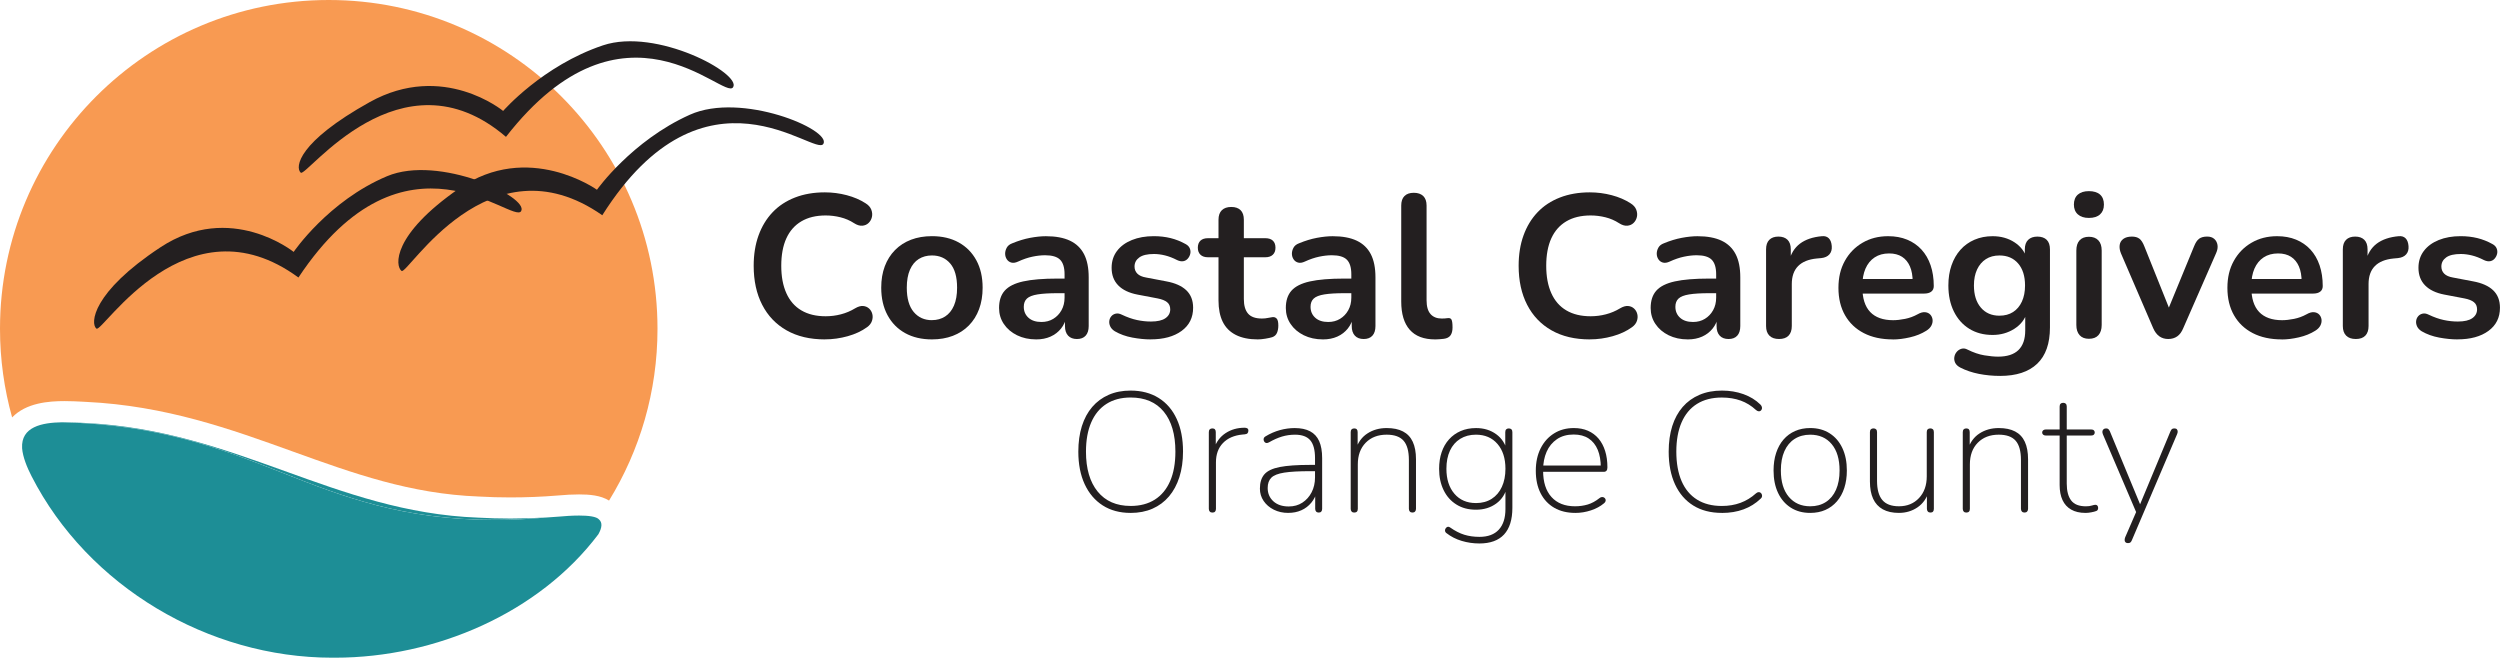 <?xml version="1.0" encoding="UTF-8"?>
<svg xmlns="http://www.w3.org/2000/svg" id="Layer_1" version="1.1" viewBox="0 0 1420.43 373.67">
  <defs>
    <style>
      .st0 {
        fill: #231f20;
      }

      .st1 {
        fill: #f89a52;
      }

      .st2 {
        fill: #1d8e96;
      }
    </style>
  </defs>
  <g>
    <g>
      <path class="st0" d="M468.66,192.84c-8.45,0-15.69-1.71-21.72-5.13-6.03-3.42-10.66-8.26-13.88-14.52-3.23-6.26-4.84-13.65-4.84-22.18,0-6.37.92-12.12,2.76-17.23,1.84-5.11,4.49-9.49,7.95-13.14,3.46-3.65,7.7-6.45,12.73-8.41,5.03-1.96,10.7-2.94,17-2.94,4.22,0,8.37.54,12.44,1.61,4.07,1.08,7.64,2.61,10.72,4.61,1.61,1,2.69,2.21,3.23,3.63.54,1.42.65,2.81.35,4.15-.31,1.35-.94,2.48-1.9,3.4-.96.92-2.15,1.44-3.57,1.55-1.42.12-2.98-.36-4.67-1.44-2.38-1.54-4.95-2.65-7.72-3.34-2.77-.69-5.57-1.04-8.41-1.04-5.46,0-10.06,1.11-13.83,3.34-3.77,2.23-6.61,5.46-8.53,9.68-1.92,4.23-2.88,9.41-2.88,15.56s.96,11.25,2.88,15.56c1.92,4.3,4.76,7.57,8.53,9.79,3.76,2.23,8.37,3.34,13.83,3.34,2.92,0,5.8-.36,8.64-1.1,2.84-.73,5.53-1.86,8.07-3.4,1.69-1,3.21-1.44,4.55-1.33,1.34.11,2.48.6,3.4,1.44.92.85,1.54,1.9,1.84,3.17.31,1.27.23,2.57-.23,3.92-.46,1.34-1.38,2.52-2.76,3.51-3.07,2.23-6.74,3.94-11,5.13-4.26,1.19-8.58,1.79-12.96,1.79Z"></path>
      <path class="st0" d="M529.5,192.84c-5.84,0-10.91-1.19-15.21-3.57-4.3-2.38-7.64-5.78-10.03-10.2-2.38-4.42-3.57-9.62-3.57-15.61,0-4.53.67-8.58,2.02-12.16,1.34-3.57,3.28-6.64,5.82-9.22,2.54-2.57,5.57-4.53,9.1-5.88,3.53-1.34,7.49-2.02,11.87-2.02,5.84,0,10.91,1.19,15.21,3.57,4.3,2.38,7.64,5.76,10.02,10.14,2.38,4.38,3.57,9.56,3.57,15.56,0,4.53-.67,8.6-2.02,12.21-1.34,3.61-3.28,6.7-5.82,9.28-2.53,2.57-5.57,4.53-9.1,5.88-3.53,1.34-7.49,2.02-11.87,2.02ZM529.5,181.89c2.84,0,5.34-.69,7.49-2.07,2.15-1.38,3.82-3.44,5.01-6.16,1.19-2.73,1.79-6.12,1.79-10.2,0-6.15-1.31-10.73-3.92-13.77-2.61-3.03-6.07-4.55-10.37-4.55-2.84,0-5.34.67-7.49,2.02-2.15,1.34-3.82,3.38-5.01,6.11-1.19,2.73-1.79,6.13-1.79,10.2,0,6.07,1.31,10.66,3.92,13.77,2.61,3.11,6.07,4.67,10.37,4.67Z"></path>
      <path class="st0" d="M588.73,192.84c-4.07,0-7.7-.79-10.89-2.36-3.19-1.57-5.68-3.71-7.49-6.4-1.81-2.69-2.71-5.72-2.71-9.1,0-4.15,1.07-7.43,3.23-9.85,2.15-2.42,5.65-4.17,10.49-5.24,4.84-1.07,11.33-1.61,19.47-1.61h5.76v8.3h-5.65c-4.76,0-8.57.23-11.41.69-2.84.46-4.86,1.25-6.05,2.36-1.19,1.11-1.79,2.67-1.79,4.67,0,2.54.88,4.61,2.65,6.22,1.77,1.61,4.22,2.42,7.38,2.42,2.53,0,4.78-.59,6.74-1.79,1.96-1.19,3.51-2.82,4.67-4.9,1.15-2.07,1.73-4.45,1.73-7.14v-13.25c0-3.84-.85-6.61-2.54-8.3-1.69-1.69-4.53-2.53-8.53-2.53-2.23,0-4.63.27-7.2.81-2.57.54-5.28,1.46-8.12,2.77-1.46.69-2.75.88-3.86.58-1.11-.31-1.98-.94-2.59-1.9-.62-.96-.92-2.02-.92-3.17s.31-2.28.92-3.4c.61-1.11,1.65-1.94,3.11-2.48,3.53-1.46,6.93-2.5,10.2-3.11,3.26-.61,6.24-.92,8.93-.92,5.53,0,10.08.85,13.65,2.53,3.57,1.69,6.24,4.25,8.01,7.66,1.77,3.42,2.65,7.82,2.65,13.19v27.66c0,2.38-.58,4.2-1.73,5.47-1.15,1.27-2.81,1.9-4.95,1.9s-3.82-.63-5.01-1.9c-1.19-1.27-1.79-3.09-1.79-5.47v-5.53h.92c-.54,2.69-1.59,5.01-3.17,6.97-1.58,1.96-3.55,3.48-5.93,4.55-2.38,1.07-5.11,1.61-8.18,1.61Z"></path>
      <path class="st0" d="M653.83,192.84c-3.3,0-6.8-.35-10.49-1.04-3.69-.69-6.99-1.88-9.91-3.57-1.23-.77-2.09-1.67-2.59-2.71-.5-1.04-.69-2.07-.58-3.11s.5-1.94,1.15-2.71c.65-.77,1.5-1.27,2.54-1.5s2.17-.04,3.4.58c3.07,1.46,5.95,2.48,8.64,3.05,2.69.58,5.34.86,7.95.86,3.69,0,6.43-.63,8.24-1.9s2.71-2.94,2.71-5.01c0-1.77-.6-3.13-1.79-4.09-1.19-.96-2.98-1.67-5.36-2.13l-11.52-2.19c-4.76-.92-8.39-2.67-10.89-5.24-2.5-2.57-3.74-5.89-3.74-9.97,0-3.69,1.02-6.87,3.05-9.56,2.03-2.69,4.86-4.76,8.47-6.22,3.61-1.46,7.76-2.19,12.44-2.19,3.38,0,6.55.37,9.51,1.09,2.96.73,5.82,1.86,8.58,3.4,1.15.62,1.94,1.42,2.36,2.42.42,1,.52,2.02.29,3.05-.23,1.04-.69,1.96-1.38,2.76-.69.81-1.55,1.31-2.59,1.5-1.04.19-2.21-.02-3.51-.63-2.38-1.23-4.67-2.11-6.86-2.65-2.19-.54-4.28-.81-6.28-.81-3.77,0-6.55.65-8.35,1.96-1.81,1.31-2.71,3.03-2.71,5.18,0,1.61.54,2.96,1.61,4.03,1.07,1.08,2.73,1.81,4.95,2.19l11.52,2.19c4.99.92,8.77,2.61,11.35,5.07,2.57,2.46,3.86,5.76,3.86,9.91,0,5.61-2.19,10.01-6.57,13.19-4.38,3.19-10.22,4.78-17.51,4.78Z"></path>
      <path class="st0" d="M714.67,192.84c-4.99,0-9.16-.85-12.5-2.54-3.34-1.69-5.82-4.17-7.43-7.43-1.61-3.26-2.42-7.32-2.42-12.16v-24.54h-5.99c-1.84,0-3.27-.48-4.26-1.44-1-.96-1.5-2.28-1.5-3.98s.5-3.11,1.5-4.03c1-.92,2.42-1.38,4.26-1.38h5.99v-10.49c0-2.38.63-4.19,1.9-5.42s3.05-1.84,5.36-1.84,4.07.62,5.3,1.84c1.23,1.23,1.84,3.03,1.84,5.42v10.49h12.21c1.84,0,3.26.46,4.26,1.38,1,.92,1.5,2.27,1.5,4.03s-.5,3.02-1.5,3.98c-1,.96-2.42,1.44-4.26,1.44h-12.21v23.74c0,3.69.81,6.45,2.42,8.3s4.22,2.77,7.84,2.77c1.31,0,2.46-.12,3.46-.35,1-.23,1.88-.38,2.65-.46.92-.08,1.69.21,2.3.86.61.65.92,1.98.92,3.98,0,1.54-.25,2.9-.75,4.09-.5,1.19-1.4,2.02-2.71,2.48-1,.31-2.3.59-3.92.86-1.61.27-3.04.4-4.26.4Z"></path>
      <path class="st0" d="M751.66,192.84c-4.07,0-7.7-.79-10.89-2.36-3.19-1.57-5.68-3.71-7.49-6.4-1.81-2.69-2.71-5.72-2.71-9.1,0-4.15,1.07-7.43,3.23-9.85,2.15-2.42,5.65-4.17,10.49-5.24,4.84-1.07,11.33-1.61,19.47-1.61h5.76v8.3h-5.65c-4.76,0-8.57.23-11.41.69-2.84.46-4.86,1.25-6.05,2.36-1.19,1.11-1.79,2.67-1.79,4.67,0,2.54.88,4.61,2.65,6.22,1.77,1.61,4.22,2.42,7.38,2.42,2.53,0,4.78-.59,6.74-1.79,1.96-1.19,3.51-2.82,4.67-4.9,1.15-2.07,1.73-4.45,1.73-7.14v-13.25c0-3.84-.85-6.61-2.54-8.3-1.69-1.69-4.53-2.53-8.53-2.53-2.23,0-4.63.27-7.2.81-2.57.54-5.28,1.46-8.12,2.77-1.46.69-2.75.88-3.86.58-1.11-.31-1.98-.94-2.59-1.9-.62-.96-.92-2.02-.92-3.17s.31-2.28.92-3.4c.61-1.11,1.65-1.94,3.11-2.48,3.53-1.46,6.93-2.5,10.2-3.11,3.26-.61,6.24-.92,8.93-.92,5.53,0,10.08.85,13.65,2.53,3.57,1.69,6.24,4.25,8.01,7.66,1.77,3.42,2.65,7.82,2.65,13.19v27.66c0,2.38-.58,4.2-1.73,5.47-1.15,1.27-2.81,1.9-4.95,1.9s-3.82-.63-5.01-1.9c-1.19-1.27-1.79-3.09-1.79-5.47v-5.53h.92c-.54,2.69-1.59,5.01-3.17,6.97-1.58,1.96-3.55,3.48-5.93,4.55-2.38,1.07-5.11,1.61-8.18,1.61Z"></path>
      <path class="st0" d="M815.38,192.84c-6.38,0-11.18-1.82-14.4-5.47-3.23-3.65-4.84-9.01-4.84-16.07v-54.5c0-2.38.61-4.19,1.84-5.42s3-1.84,5.3-1.84,4.09.62,5.36,1.84c1.27,1.23,1.9,3.04,1.9,5.42v53.81c0,3.53.75,6.15,2.25,7.84,1.5,1.69,3.63,2.54,6.39,2.54.61,0,1.19-.02,1.73-.06.54-.04,1.07-.1,1.61-.17,1.08-.15,1.81.13,2.19.86.38.73.58,2.21.58,4.44,0,1.92-.39,3.42-1.15,4.49-.77,1.08-2.04,1.73-3.8,1.96-.77.08-1.58.15-2.42.23-.85.08-1.69.12-2.53.12Z"></path>
      <path class="st0" d="M903.29,192.84c-8.45,0-15.69-1.71-21.72-5.13-6.03-3.42-10.66-8.26-13.88-14.52-3.23-6.26-4.84-13.65-4.84-22.18,0-6.37.92-12.12,2.76-17.23,1.84-5.11,4.49-9.49,7.95-13.14,3.46-3.65,7.7-6.45,12.73-8.41,5.03-1.96,10.7-2.94,17-2.94,4.22,0,8.37.54,12.44,1.61,4.07,1.08,7.64,2.61,10.72,4.61,1.61,1,2.69,2.21,3.23,3.63.54,1.42.65,2.81.35,4.15-.31,1.35-.94,2.48-1.9,3.4-.96.92-2.15,1.44-3.57,1.55-1.42.12-2.98-.36-4.67-1.44-2.38-1.54-4.95-2.65-7.72-3.34-2.77-.69-5.57-1.04-8.41-1.04-5.46,0-10.06,1.11-13.83,3.34-3.77,2.23-6.61,5.46-8.53,9.68-1.92,4.23-2.88,9.41-2.88,15.56s.96,11.25,2.88,15.56c1.92,4.3,4.76,7.57,8.53,9.79,3.76,2.23,8.37,3.34,13.83,3.34,2.92,0,5.8-.36,8.64-1.1,2.84-.73,5.53-1.86,8.07-3.4,1.69-1,3.21-1.44,4.55-1.33,1.34.11,2.48.6,3.4,1.44.92.85,1.54,1.9,1.84,3.17.31,1.27.23,2.57-.23,3.92-.46,1.34-1.38,2.52-2.76,3.51-3.07,2.23-6.74,3.94-11,5.13-4.26,1.19-8.58,1.79-12.96,1.79Z"></path>
      <path class="st0" d="M958.95,192.84c-4.07,0-7.7-.79-10.89-2.36-3.19-1.57-5.68-3.71-7.49-6.4-1.81-2.69-2.71-5.72-2.71-9.1,0-4.15,1.07-7.43,3.23-9.85,2.15-2.42,5.65-4.17,10.49-5.24,4.84-1.07,11.33-1.61,19.47-1.61h5.76v8.3h-5.65c-4.76,0-8.57.23-11.41.69-2.84.46-4.86,1.25-6.05,2.36-1.19,1.11-1.79,2.67-1.79,4.67,0,2.54.88,4.61,2.65,6.22,1.77,1.61,4.22,2.42,7.38,2.42,2.53,0,4.78-.59,6.74-1.79,1.96-1.19,3.51-2.82,4.67-4.9,1.15-2.07,1.73-4.45,1.73-7.14v-13.25c0-3.84-.85-6.61-2.54-8.3-1.69-1.69-4.53-2.53-8.53-2.53-2.23,0-4.63.27-7.2.81-2.57.54-5.28,1.46-8.12,2.77-1.46.69-2.75.88-3.86.58-1.11-.31-1.98-.94-2.59-1.9-.62-.96-.92-2.02-.92-3.17s.31-2.28.92-3.4c.61-1.11,1.65-1.94,3.11-2.48,3.53-1.46,6.93-2.5,10.2-3.11,3.26-.61,6.24-.92,8.93-.92,5.53,0,10.08.85,13.65,2.53,3.57,1.69,6.24,4.25,8.01,7.66,1.77,3.42,2.65,7.82,2.65,13.19v27.66c0,2.38-.58,4.2-1.73,5.47-1.15,1.27-2.81,1.9-4.95,1.9s-3.82-.63-5.01-1.9c-1.19-1.27-1.79-3.09-1.79-5.47v-5.53h.92c-.54,2.69-1.59,5.01-3.17,6.97-1.58,1.96-3.55,3.48-5.93,4.55-2.38,1.07-5.11,1.61-8.18,1.61Z"></path>
      <path class="st0" d="M1010.8,192.61c-2.38,0-4.2-.63-5.47-1.9s-1.9-3.09-1.9-5.47v-43.56c0-2.38.61-4.19,1.84-5.42s2.96-1.84,5.18-1.84,3.96.62,5.19,1.84c1.23,1.23,1.84,3.04,1.84,5.42v7.26h-1.15c1.07-4.61,3.19-8.1,6.34-10.49,3.15-2.38,7.33-3.8,12.56-4.26,1.61-.15,2.9.25,3.86,1.21.96.96,1.52,2.44,1.67,4.44.15,1.92-.29,3.48-1.33,4.67-1.04,1.19-2.59,1.9-4.67,2.13l-2.54.23c-4.69.46-8.22,1.9-10.6,4.32-2.38,2.42-3.57,5.82-3.57,10.2v23.85c0,2.38-.62,4.2-1.84,5.47-1.23,1.27-3.04,1.9-5.42,1.9Z"></path>
      <path class="st0" d="M1075.44,192.84c-6.38,0-11.87-1.19-16.48-3.57-4.61-2.38-8.16-5.76-10.66-10.14-2.5-4.38-3.75-9.56-3.75-15.56s1.21-10.95,3.63-15.32c2.42-4.38,5.76-7.82,10.03-10.31,4.26-2.5,9.12-3.74,14.58-3.74,3.99,0,7.59.65,10.77,1.96,3.19,1.31,5.91,3.19,8.18,5.65,2.26,2.46,3.99,5.44,5.18,8.93,1.19,3.5,1.79,7.43,1.79,11.81,0,1.38-.48,2.44-1.44,3.17-.96.73-2.32,1.09-4.09,1.09h-36.99v-8.3h32.38l-1.84,1.73c0-3.53-.52-6.49-1.56-8.87-1.04-2.38-2.53-4.21-4.49-5.47s-4.4-1.9-7.32-1.9c-3.23,0-5.97.75-8.24,2.25-2.27,1.5-3.99,3.61-5.19,6.34-1.19,2.73-1.79,5.97-1.79,9.74v.81c0,6.3,1.48,11,4.44,14.12,2.96,3.11,7.32,4.67,13.08,4.67,2,0,4.24-.25,6.74-.75,2.5-.5,4.86-1.36,7.09-2.59,1.61-.92,3.03-1.33,4.26-1.21,1.23.12,2.21.56,2.94,1.33.73.77,1.17,1.71,1.33,2.82.15,1.11-.06,2.25-.63,3.4-.58,1.15-1.56,2.15-2.94,3-2.69,1.69-5.78,2.94-9.28,3.74-3.5.81-6.74,1.21-9.74,1.21Z"></path>
      <path class="st0" d="M1136.39,213.58c-4.15,0-8.16-.39-12.04-1.15-3.88-.77-7.39-1.96-10.54-3.57-1.46-.77-2.44-1.69-2.94-2.76-.5-1.08-.65-2.17-.46-3.28.19-1.12.65-2.09,1.38-2.94.73-.85,1.63-1.42,2.71-1.73,1.07-.31,2.19-.16,3.34.46,3.38,1.69,6.59,2.78,9.62,3.28,3.03.5,5.63.75,7.78.75,5.15,0,9.01-1.25,11.58-3.74,2.57-2.5,3.86-6.21,3.86-11.12v-10.37h1.04c-1.15,3.92-3.55,7.05-7.2,9.39-3.65,2.34-7.78,3.51-12.39,3.51-5.07,0-9.49-1.17-13.25-3.51-3.77-2.34-6.68-5.63-8.76-9.85-2.07-4.22-3.11-9.14-3.11-14.75,0-4.22.59-8.05,1.79-11.47,1.19-3.42,2.88-6.36,5.07-8.81,2.19-2.46,4.84-4.36,7.95-5.7,3.11-1.34,6.55-2.02,10.31-2.02,4.76,0,8.93,1.17,12.5,3.51,3.57,2.34,5.89,5.44,6.97,9.28l-1.15,2.88v-8.18c0-2.38.63-4.19,1.9-5.42,1.27-1.23,3.01-1.84,5.24-1.84s4.07.62,5.3,1.84c1.23,1.23,1.84,3.04,1.84,5.42v44.36c0,9.14-2.42,16.02-7.26,20.63-4.84,4.61-11.87,6.91-21.09,6.91ZM1136.05,179.36c3,0,5.57-.69,7.72-2.07,2.15-1.38,3.82-3.36,5.01-5.93,1.19-2.57,1.79-5.63,1.79-9.16,0-5.3-1.31-9.47-3.92-12.5-2.61-3.03-6.15-4.55-10.6-4.55-3,0-5.57.69-7.72,2.07-2.15,1.38-3.82,3.34-5.01,5.88-1.19,2.54-1.79,5.57-1.79,9.1,0,5.3,1.31,9.49,3.92,12.56,2.61,3.07,6.14,4.61,10.6,4.61Z"></path>
      <path class="st0" d="M1186.86,123.82c-2.69,0-4.78-.67-6.28-2.02-1.5-1.34-2.25-3.21-2.25-5.59s.75-4.34,2.25-5.65c1.5-1.3,3.59-1.96,6.28-1.96s4.88.65,6.34,1.96c1.46,1.31,2.19,3.19,2.19,5.65s-.73,4.24-2.19,5.59c-1.46,1.34-3.57,2.02-6.34,2.02ZM1186.86,192.49c-2.3,0-4.07-.69-5.3-2.07-1.23-1.38-1.84-3.3-1.84-5.76v-42.29c0-2.54.61-4.47,1.84-5.82,1.23-1.34,3-2.02,5.3-2.02s4.09.67,5.36,2.02c1.27,1.34,1.9,3.28,1.9,5.82v42.29c0,2.46-.62,4.38-1.84,5.76-1.23,1.38-3.03,2.07-5.42,2.07Z"></path>
      <path class="st0" d="M1231.92,192.61c-1.92,0-3.59-.5-5.01-1.5-1.42-1-2.59-2.53-3.51-4.61l-18.32-42.52c-.69-1.69-.94-3.26-.75-4.72.19-1.46.88-2.63,2.07-3.51,1.19-.88,2.82-1.33,4.9-1.33,1.77,0,3.19.4,4.26,1.21,1.07.81,2.03,2.32,2.88,4.55l15.56,38.83h-3.46l16.02-38.95c.85-2.15,1.82-3.63,2.94-4.44,1.11-.81,2.63-1.21,4.55-1.21,1.69,0,3.03.44,4.03,1.33,1,.88,1.61,2.04,1.84,3.46.23,1.42-.04,2.98-.81,4.67l-18.67,42.63c-.85,2.07-1.98,3.61-3.4,4.61-1.42,1-3.13,1.5-5.13,1.5Z"></path>
      <path class="st0" d="M1296.44,192.84c-6.38,0-11.87-1.19-16.48-3.57-4.61-2.38-8.16-5.76-10.66-10.14-2.5-4.38-3.75-9.56-3.75-15.56s1.21-10.95,3.63-15.32c2.42-4.38,5.76-7.82,10.03-10.31,4.26-2.5,9.12-3.74,14.58-3.74,3.99,0,7.59.65,10.77,1.96,3.19,1.31,5.91,3.19,8.18,5.65,2.26,2.46,3.99,5.44,5.18,8.93,1.19,3.5,1.79,7.43,1.79,11.81,0,1.38-.48,2.44-1.44,3.17-.96.73-2.32,1.09-4.09,1.09h-36.99v-8.3h32.38l-1.84,1.73c0-3.53-.52-6.49-1.56-8.87-1.04-2.38-2.53-4.21-4.49-5.47s-4.4-1.9-7.32-1.9c-3.23,0-5.97.75-8.24,2.25-2.27,1.5-3.99,3.61-5.19,6.34-1.19,2.73-1.79,5.97-1.79,9.74v.81c0,6.3,1.48,11,4.44,14.12,2.96,3.11,7.32,4.67,13.08,4.67,2,0,4.24-.25,6.74-.75,2.5-.5,4.86-1.36,7.09-2.59,1.61-.92,3.03-1.33,4.26-1.21,1.23.12,2.21.56,2.94,1.33.73.77,1.17,1.71,1.33,2.82.15,1.11-.06,2.25-.63,3.4-.58,1.15-1.56,2.15-2.94,3-2.69,1.69-5.78,2.94-9.28,3.74-3.5.81-6.74,1.21-9.74,1.21Z"></path>
      <path class="st0" d="M1338.5,192.61c-2.38,0-4.2-.63-5.47-1.9s-1.9-3.09-1.9-5.47v-43.56c0-2.38.61-4.19,1.84-5.42s2.96-1.84,5.18-1.84,3.96.62,5.19,1.84c1.23,1.23,1.84,3.04,1.84,5.42v7.26h-1.15c1.07-4.61,3.19-8.1,6.34-10.49,3.15-2.38,7.33-3.8,12.56-4.26,1.61-.15,2.9.25,3.86,1.21.96.96,1.52,2.44,1.67,4.44.15,1.92-.29,3.48-1.33,4.67-1.04,1.19-2.59,1.9-4.67,2.13l-2.54.23c-4.69.46-8.22,1.9-10.6,4.32-2.38,2.42-3.57,5.82-3.57,10.2v23.85c0,2.38-.62,4.2-1.84,5.47-1.23,1.27-3.04,1.9-5.42,1.9Z"></path>
      <path class="st0" d="M1396.34,192.84c-3.3,0-6.8-.35-10.49-1.04-3.69-.69-6.99-1.88-9.91-3.57-1.23-.77-2.09-1.67-2.59-2.71-.5-1.04-.69-2.07-.58-3.11s.5-1.94,1.15-2.71c.65-.77,1.5-1.27,2.54-1.5s2.17-.04,3.4.58c3.07,1.46,5.95,2.48,8.64,3.05,2.69.58,5.34.86,7.95.86,3.69,0,6.43-.63,8.24-1.9s2.71-2.94,2.71-5.01c0-1.77-.6-3.13-1.79-4.09-1.19-.96-2.98-1.67-5.36-2.13l-11.52-2.19c-4.76-.92-8.39-2.67-10.89-5.24-2.5-2.57-3.74-5.89-3.74-9.97,0-3.69,1.02-6.87,3.05-9.56,2.03-2.69,4.86-4.76,8.47-6.22,3.61-1.46,7.76-2.19,12.44-2.19,3.38,0,6.55.37,9.51,1.09,2.96.73,5.82,1.86,8.58,3.4,1.15.62,1.94,1.42,2.36,2.42.42,1,.52,2.02.29,3.05-.23,1.04-.69,1.96-1.38,2.76-.69.81-1.55,1.31-2.59,1.5-1.04.19-2.21-.02-3.51-.63-2.38-1.23-4.67-2.11-6.86-2.65-2.19-.54-4.28-.81-6.28-.81-3.77,0-6.55.65-8.35,1.96-1.81,1.31-2.71,3.03-2.71,5.18,0,1.61.54,2.96,1.61,4.03,1.07,1.08,2.73,1.81,4.95,2.19l11.52,2.19c4.99.92,8.77,2.61,11.35,5.07,2.57,2.46,3.86,5.76,3.86,9.91,0,5.61-2.19,10.01-6.57,13.19-4.38,3.19-10.22,4.78-17.51,4.78Z"></path>
    </g>
    <g>
      <path class="st0" d="M642.37,291.42c-6.11,0-11.38-1.41-15.81-4.24-4.43-2.83-7.86-6.85-10.27-12.05-2.41-5.21-3.62-11.38-3.62-18.51,0-5.4.68-10.24,2.02-14.51,1.35-4.27,3.31-7.9,5.88-10.89,2.57-2.99,5.69-5.29,9.35-6.89,3.66-1.61,7.81-2.41,12.44-2.41,6.17,0,11.49,1.4,15.96,4.19,4.47,2.79,7.89,6.78,10.27,11.96,2.38,5.17,3.57,11.33,3.57,18.46,0,5.4-.69,10.25-2.07,14.56-1.38,4.31-3.36,7.97-5.93,10.99-2.57,3.02-5.69,5.33-9.35,6.94-3.66,1.61-7.81,2.41-12.44,2.41ZM642.37,287.47c5.4,0,9.99-1.21,13.79-3.62,3.79-2.41,6.68-5.91,8.68-10.51,1.99-4.6,2.99-10.17,2.99-16.73,0-9.77-2.2-17.34-6.6-22.71-4.4-5.37-10.69-8.05-18.85-8.05-5.34,0-9.9,1.21-13.69,3.61-3.79,2.41-6.69,5.92-8.68,10.51s-2.99,10.14-2.99,16.63c0,9.71,2.22,17.27,6.65,22.71,4.44,5.43,10.67,8.15,18.7,8.15Z"></path>
      <path class="st0" d="M688.84,291.23c-.64,0-1.14-.19-1.49-.58-.35-.39-.53-.9-.53-1.54v-43.58c0-.71.18-1.24.53-1.59.35-.35.85-.53,1.49-.53s1.12.18,1.45.53c.32.35.48.88.48,1.59v9.35h-.96c1.22-3.79,3.39-6.71,6.51-8.77,3.12-2.06,6.73-3.09,10.85-3.09.58,0,1.07.11,1.49.34.42.23.63.66.63,1.3s-.16,1.14-.48,1.49c-.32.35-.87.56-1.64.63l-1.16.1c-4.76.45-8.47,2.06-11.14,4.82-2.67,2.76-4,6.43-4,10.99v26.42c0,.64-.16,1.16-.48,1.54-.32.39-.84.58-1.54.58Z"></path>
      <path class="st0" d="M731.94,291.42c-3.02,0-5.75-.61-8.2-1.83-2.44-1.22-4.37-2.88-5.78-4.96-1.41-2.09-2.12-4.42-2.12-6.99,0-3.47.85-6.18,2.55-8.15,1.7-1.96,4.63-3.34,8.77-4.15,4.15-.8,9.85-1.2,17.11-1.2h3.95v3.57h-3.76c-6.36,0-11.3.27-14.8.82s-5.95,1.51-7.33,2.89c-1.38,1.38-2.07,3.33-2.07,5.83,0,3.09,1.08,5.61,3.23,7.57,2.15,1.96,5.06,2.94,8.73,2.94,2.96,0,5.54-.72,7.76-2.17s3.97-3.41,5.25-5.88c1.28-2.47,1.93-5.29,1.93-8.44v-10.99c0-4.63-.9-8-2.7-10.12-1.8-2.12-4.69-3.18-8.68-3.18-2.57,0-5.03.36-7.38,1.06-2.35.71-4.81,1.8-7.38,3.28-.58.32-1.08.45-1.49.39-.42-.06-.76-.24-1.01-.53-.26-.29-.43-.64-.53-1.06s-.06-.82.1-1.21c.16-.39.47-.71.92-.96,2.64-1.61,5.37-2.79,8.19-3.57,2.83-.77,5.62-1.16,8.39-1.16,3.53,0,6.46.61,8.77,1.83,2.31,1.22,4.03,3.08,5.16,5.59,1.12,2.51,1.69,5.72,1.69,9.64v28.83c0,.64-.16,1.16-.48,1.54s-.8.58-1.45.58-1.14-.19-1.49-.58c-.35-.39-.53-.9-.53-1.54v-10.13h1.06c-.64,2.57-1.73,4.79-3.28,6.65-1.54,1.86-3.42,3.3-5.64,4.29-2.22,1-4.71,1.49-7.47,1.49Z"></path>
      <path class="st0" d="M769.45,291.23c-.64,0-1.14-.19-1.49-.58-.35-.39-.53-.9-.53-1.54v-43.58c0-.71.18-1.24.53-1.59.35-.35.85-.53,1.49-.53s1.12.18,1.45.53c.32.35.48.88.48,1.59v9.83h-1.06c1.28-4.05,3.5-7.09,6.65-9.11,3.15-2.03,6.78-3.04,10.89-3.04,3.73,0,6.83.64,9.3,1.93s4.32,3.24,5.54,5.88c1.22,2.64,1.83,5.95,1.83,9.93v28.15c0,.64-.18,1.16-.53,1.54-.35.39-.85.58-1.49.58s-1.14-.19-1.49-.58c-.35-.39-.53-.9-.53-1.54v-27.77c0-4.95-1-8.58-2.99-10.89s-5.21-3.47-9.64-3.47c-4.95,0-8.92,1.53-11.91,4.58s-4.48,7.15-4.48,12.29v25.26c0,1.41-.68,2.12-2.02,2.12Z"></path>
      <path class="st0" d="M840.5,308.78c-3.41,0-6.73-.48-9.98-1.45-3.25-.96-6.19-2.47-8.82-4.53-.32-.26-.53-.58-.63-.96s-.08-.76.05-1.11c.13-.36.34-.68.63-.96s.61-.45.96-.48c.35-.03.72.08,1.11.34,2.83,1.99,5.54,3.39,8.15,4.19,2.6.8,5.48,1.21,8.63,1.21,4.82,0,8.48-1.37,10.99-4.1,2.51-2.73,3.76-6.64,3.76-11.72v-12.82h.96c-.9,4.11-2.96,7.34-6.17,9.69-3.22,2.35-7.04,3.52-11.47,3.52s-8.04-.98-11.18-2.94c-3.15-1.96-5.58-4.69-7.28-8.2-1.7-3.5-2.55-7.53-2.55-12.1,0-3.47.48-6.62,1.45-9.45.96-2.83,2.36-5.25,4.19-7.28,1.83-2.03,4.03-3.6,6.6-4.72s5.5-1.69,8.77-1.69c4.44,0,8.26,1.17,11.47,3.52,3.21,2.35,5.27,5.58,6.17,9.69h-1.06v-10.89c0-.71.18-1.24.53-1.59.35-.35.85-.53,1.49-.53s1.14.18,1.49.53c.35.35.53.88.53,1.59v43c0,6.68-1.58,11.73-4.72,15.14-3.15,3.41-7.84,5.11-14.08,5.11ZM838.57,285.83c3.47,0,6.46-.8,8.97-2.41,2.51-1.61,4.44-3.87,5.78-6.8,1.35-2.93,2.03-6.35,2.03-10.27,0-5.91-1.51-10.62-4.53-14.12-3.02-3.5-7.1-5.26-12.24-5.26-3.41,0-6.38.79-8.92,2.36-2.54,1.58-4.48,3.81-5.83,6.7-1.35,2.89-2.02,6.33-2.02,10.32,0,5.92,1.51,10.64,4.53,14.17,3.02,3.54,7.1,5.3,12.24,5.3Z"></path>
      <path class="st0" d="M895.07,291.42c-4.63,0-8.61-.96-11.96-2.89-3.34-1.93-5.93-4.68-7.76-8.24-1.83-3.57-2.75-7.82-2.75-12.78s.92-9.14,2.75-12.78c1.83-3.63,4.37-6.46,7.62-8.48,3.24-2.03,6.99-3.04,11.23-3.04,3.02,0,5.7.51,8.05,1.54,2.35,1.03,4.34,2.51,5.98,4.43,1.64,1.93,2.89,4.28,3.76,7.04.87,2.76,1.3,5.88,1.3,9.35,0,.84-.18,1.46-.53,1.88-.35.42-.88.63-1.59.63h-35.96v-3.57h35.96l-1.64,1.16c0-3.92-.58-7.28-1.73-10.07-1.16-2.79-2.88-4.95-5.16-6.46-2.28-1.51-5.13-2.26-8.53-2.26-3.73,0-6.89.88-9.5,2.65-2.6,1.77-4.56,4.16-5.88,7.18-1.32,3.02-1.98,6.46-1.98,10.32v.48c0,6.43,1.59,11.39,4.77,14.9,3.18,3.5,7.63,5.25,13.35,5.25,2.57,0,4.98-.34,7.23-1.01,2.25-.68,4.47-1.88,6.65-3.61.45-.39.92-.59,1.4-.63s.9.06,1.25.29c.35.23.61.51.77.87.16.36.18.76.05,1.21-.13.45-.45.87-.96,1.25-1.99,1.67-4.43,2.99-7.33,3.95-2.89.96-5.85,1.45-8.87,1.45Z"></path>
      <path class="st0" d="M978.37,291.42c-6.36,0-11.8-1.4-16.29-4.19-4.5-2.8-7.95-6.8-10.36-12-2.41-5.21-3.62-11.41-3.62-18.61,0-5.4.68-10.24,2.02-14.51,1.35-4.27,3.33-7.9,5.93-10.89,2.6-2.99,5.78-5.29,9.55-6.89,3.76-1.61,8.02-2.41,12.78-2.41,4.37,0,8.44.68,12.2,2.02,3.76,1.35,6.96,3.31,9.59,5.88.45.45.74.92.87,1.4.13.48.11.92-.05,1.3-.16.39-.4.69-.72.92-.32.23-.71.31-1.16.24-.45-.06-.93-.32-1.45-.77-2.57-2.38-5.45-4.15-8.63-5.3s-6.77-1.74-10.75-1.74c-5.53,0-10.22,1.21-14.08,3.61-3.86,2.41-6.78,5.92-8.77,10.51s-2.99,10.14-2.99,16.63,1,12.13,2.99,16.73c1.99,4.6,4.92,8.1,8.77,10.51,3.86,2.41,8.55,3.62,14.08,3.62,3.86,0,7.39-.59,10.61-1.78s6.14-2.97,8.77-5.35c.51-.45,1-.69,1.45-.72.45-.03.83.06,1.16.29.32.23.56.53.72.92.16.39.21.8.14,1.25-.06.45-.32.87-.77,1.25-2.83,2.7-6.07,4.73-9.74,6.07-3.66,1.35-7.75,2.03-12.24,2.03Z"></path>
      <path class="st0" d="M1028.51,291.42c-4.24,0-7.92-.99-11.04-2.99-3.12-1.99-5.53-4.79-7.23-8.39-1.7-3.6-2.55-7.84-2.55-12.73,0-3.66.48-6.97,1.45-9.93s2.36-5.5,4.19-7.62c1.83-2.12,4.03-3.74,6.6-4.87s5.43-1.69,8.58-1.69c4.24,0,7.92,1,11.04,2.99,3.12,1.99,5.53,4.79,7.23,8.39,1.7,3.6,2.55,7.84,2.55,12.73,0,3.67-.48,6.97-1.45,9.93-.96,2.96-2.36,5.5-4.19,7.62-1.83,2.12-4.02,3.75-6.56,4.87-2.54,1.13-5.42,1.69-8.63,1.69ZM1028.51,287.66c3.41,0,6.36-.8,8.87-2.41,2.51-1.61,4.44-3.94,5.79-6.99,1.35-3.05,2.02-6.7,2.02-10.94,0-6.43-1.49-11.42-4.48-14.99-2.99-3.57-7.05-5.35-12.2-5.35-3.41,0-6.36.81-8.87,2.41-2.51,1.61-4.43,3.92-5.78,6.94-1.35,3.02-2.02,6.68-2.02,10.99,0,6.43,1.51,11.42,4.53,14.99,3.02,3.57,7.07,5.35,12.15,5.35Z"></path>
      <path class="st0" d="M1078.93,291.42c-3.66,0-6.72-.68-9.16-2.03-2.44-1.35-4.28-3.34-5.5-5.98-1.22-2.63-1.83-5.91-1.83-9.83v-28.06c0-.71.18-1.24.53-1.59.35-.35.85-.53,1.49-.53s1.14.18,1.49.53c.35.35.53.88.53,1.59v27.67c0,4.89,1,8.52,2.99,10.89,1.99,2.38,5.14,3.57,9.45,3.57,4.69,0,8.5-1.56,11.42-4.68,2.92-3.12,4.39-7.22,4.39-12.29v-25.16c0-.71.18-1.24.53-1.59.35-.35.85-.53,1.49-.53s1.14.18,1.49.53c.35.35.53.88.53,1.59v43.58c0,1.41-.64,2.12-1.93,2.12-.64,0-1.14-.19-1.49-.58-.35-.39-.53-.9-.53-1.54v-10.13h1.16c-1.22,4.05-3.37,7.14-6.46,9.26-3.09,2.12-6.62,3.18-10.61,3.18Z"></path>
      <path class="st0" d="M1117.21,291.23c-.64,0-1.14-.19-1.49-.58-.35-.39-.53-.9-.53-1.54v-43.58c0-.71.18-1.24.53-1.59.35-.35.85-.53,1.49-.53s1.12.18,1.45.53c.32.35.48.88.48,1.59v9.83h-1.06c1.28-4.05,3.5-7.09,6.65-9.11,3.15-2.03,6.78-3.04,10.89-3.04,3.73,0,6.83.64,9.3,1.93s4.32,3.24,5.54,5.88c1.22,2.64,1.83,5.95,1.83,9.93v28.15c0,.64-.18,1.16-.53,1.54-.35.39-.85.58-1.49.58s-1.14-.19-1.49-.58c-.35-.39-.53-.9-.53-1.54v-27.77c0-4.95-1-8.58-2.99-10.89s-5.21-3.47-9.64-3.47c-4.95,0-8.92,1.53-11.91,4.58s-4.48,7.15-4.48,12.29v25.26c0,1.41-.68,2.12-2.02,2.12Z"></path>
      <path class="st0" d="M1184.89,291.42c-3.22,0-5.91-.63-8.1-1.88-2.19-1.25-3.83-3.05-4.92-5.4-1.09-2.34-1.64-5.19-1.64-8.53v-28.15h-7.81c-.64,0-1.16-.16-1.54-.48-.39-.32-.58-.74-.58-1.25s.19-.93.58-1.25.9-.48,1.54-.48h7.81v-13.02c0-.71.18-1.24.53-1.59.35-.35.85-.53,1.49-.53s1.14.18,1.49.53c.35.36.53.88.53,1.59v13.02h13.79c.71,0,1.24.16,1.59.48.35.32.53.74.53,1.25s-.18.93-.53,1.25c-.35.32-.88.48-1.59.48h-13.79v27.29c0,4.18.83,7.38,2.51,9.59,1.67,2.22,4.47,3.33,8.39,3.33,1.35,0,2.46-.14,3.33-.43.87-.29,1.59-.43,2.17-.43.39,0,.72.16,1.01.48.29.32.43.77.43,1.35,0,.32-.08.66-.24,1.01-.16.36-.47.6-.92.72-.64.26-1.56.5-2.75.72-1.19.23-2.3.34-3.33.34Z"></path>
      <path class="st0" d="M1208.99,308.58c-.58,0-1.03-.16-1.35-.48-.32-.32-.48-.74-.48-1.25s.1-1.03.29-1.54l6.65-15.33v1.93l-19.28-45.12c-.26-.64-.35-1.21-.29-1.69.06-.48.27-.88.63-1.21.35-.32.85-.48,1.49-.48.58,0,1.01.14,1.3.43s.56.69.82,1.21l18.32,44.25h-2.31l18.42-44.25c.26-.58.53-1,.82-1.25.29-.25.75-.39,1.4-.39s1.11.16,1.4.48.45.72.48,1.21c.03.48-.08,1.01-.34,1.59l-25.65,60.16c-.26.64-.55,1.09-.87,1.35-.32.26-.8.39-1.45.39Z"></path>
    </g>
  </g>
  <g>
    <g>
      <path class="st1" d="M46.8,228.23c.73.04,1.44.07,2.13.11,45.23,2.17,81.92,15.4,117.4,28.19,34.4,12.4,66.88,24.11,105.7,25.58h.12s.12.01.12.01c5.75.33,11.72.5,17.76.5,8.9,0,17.84-.36,26.57-1.07,4.65-.43,8.82-.64,12.4-.64,5.87,0,12.24.49,17.04,3.5,17.45-28.41,27.53-61.83,27.53-97.62C373.56,83.63,289.94,0,186.78,0S0,83.63,0,186.78c0,17.46,2.41,34.36,6.89,50.39,7.97-8.31,20.8-9.28,29.78-9.28,3.67,0,7.1.18,10.13.33Z"></path>
      <path class="st2" d="M12.55,254.59c.37,5.04,2.85,11.06,5.38,15.98,32.1,62.76,100.61,103.11,170.7,103.11.57,0,1.13,0,1.7,0h.22c56.94-.03,115.73-25.4,149.41-70.11,2.14-3.78,2.38-6.65.42-8.39-1.44-1.75-6.22-2.26-11.37-2.26-4.03,0-8.29.31-11.37.6-2.38.19-4.79.36-7.22.51-9.38.87-19.06,1.38-29.11,1.38-105.2,0-134.67-52.74-246.06-55.48-11.49.17-23.38,2.59-22.69,14.68Z"></path>
      <path class="st2" d="M310.41,294.01c-6.7.4-13.54.61-20.39.61-6.19,0-12.38-.17-18.46-.52-81.82-3.1-136.84-49.64-223.22-53.78-3.32-.15-7.44-.42-11.68-.42-.47,0-.95,0-1.42.01,111.39,2.74,140.86,55.48,246.06,55.48,10.05,0,19.73-.5,29.11-1.38Z"></path>
    </g>
    <g>
      <path class="st0" d="M170.88,98.12c-3.38-3.08-1.57-17.43,39.2-40.12,41.67-23.18,75.79,5.04,75.79,5.04,0,0,22.38-25.76,56.73-37.28,30.45-10.21,79.08,16.21,73.89,23.85-5.19,7.63-61.84-58.14-129.01,28.15-59.78-51.19-113.45,23.23-116.6,20.36Z"></path>
      <path class="st0" d="M228.16,153.94c-3.66-2.73-5.62-20.33,32.74-46.89,39.21-27.14,78.27.76,78.27.76,0,0,19.75-27.82,52.82-42.64,29.3-13.14,80.28,8.41,75.86,16.52s-67.22-51.82-125.65,40.61c-64.5-45.1-110.64,34.2-114.05,31.65Z"></path>
      <path class="st0" d="M54.8,186.72c-3.6-2.82-2.57-20.56,36.39-46.23,39.82-26.24,75.66,2.64,75.66,2.64,0,0,19.65-28.95,53.05-43.01,29.6-12.46,80.81,11.83,76.2,19.83-4.61,8-66.02-53.34-126.54,37.73-63.45-46.56-111.39,31.66-114.74,29.04Z"></path>
    </g>
  </g>
</svg>

